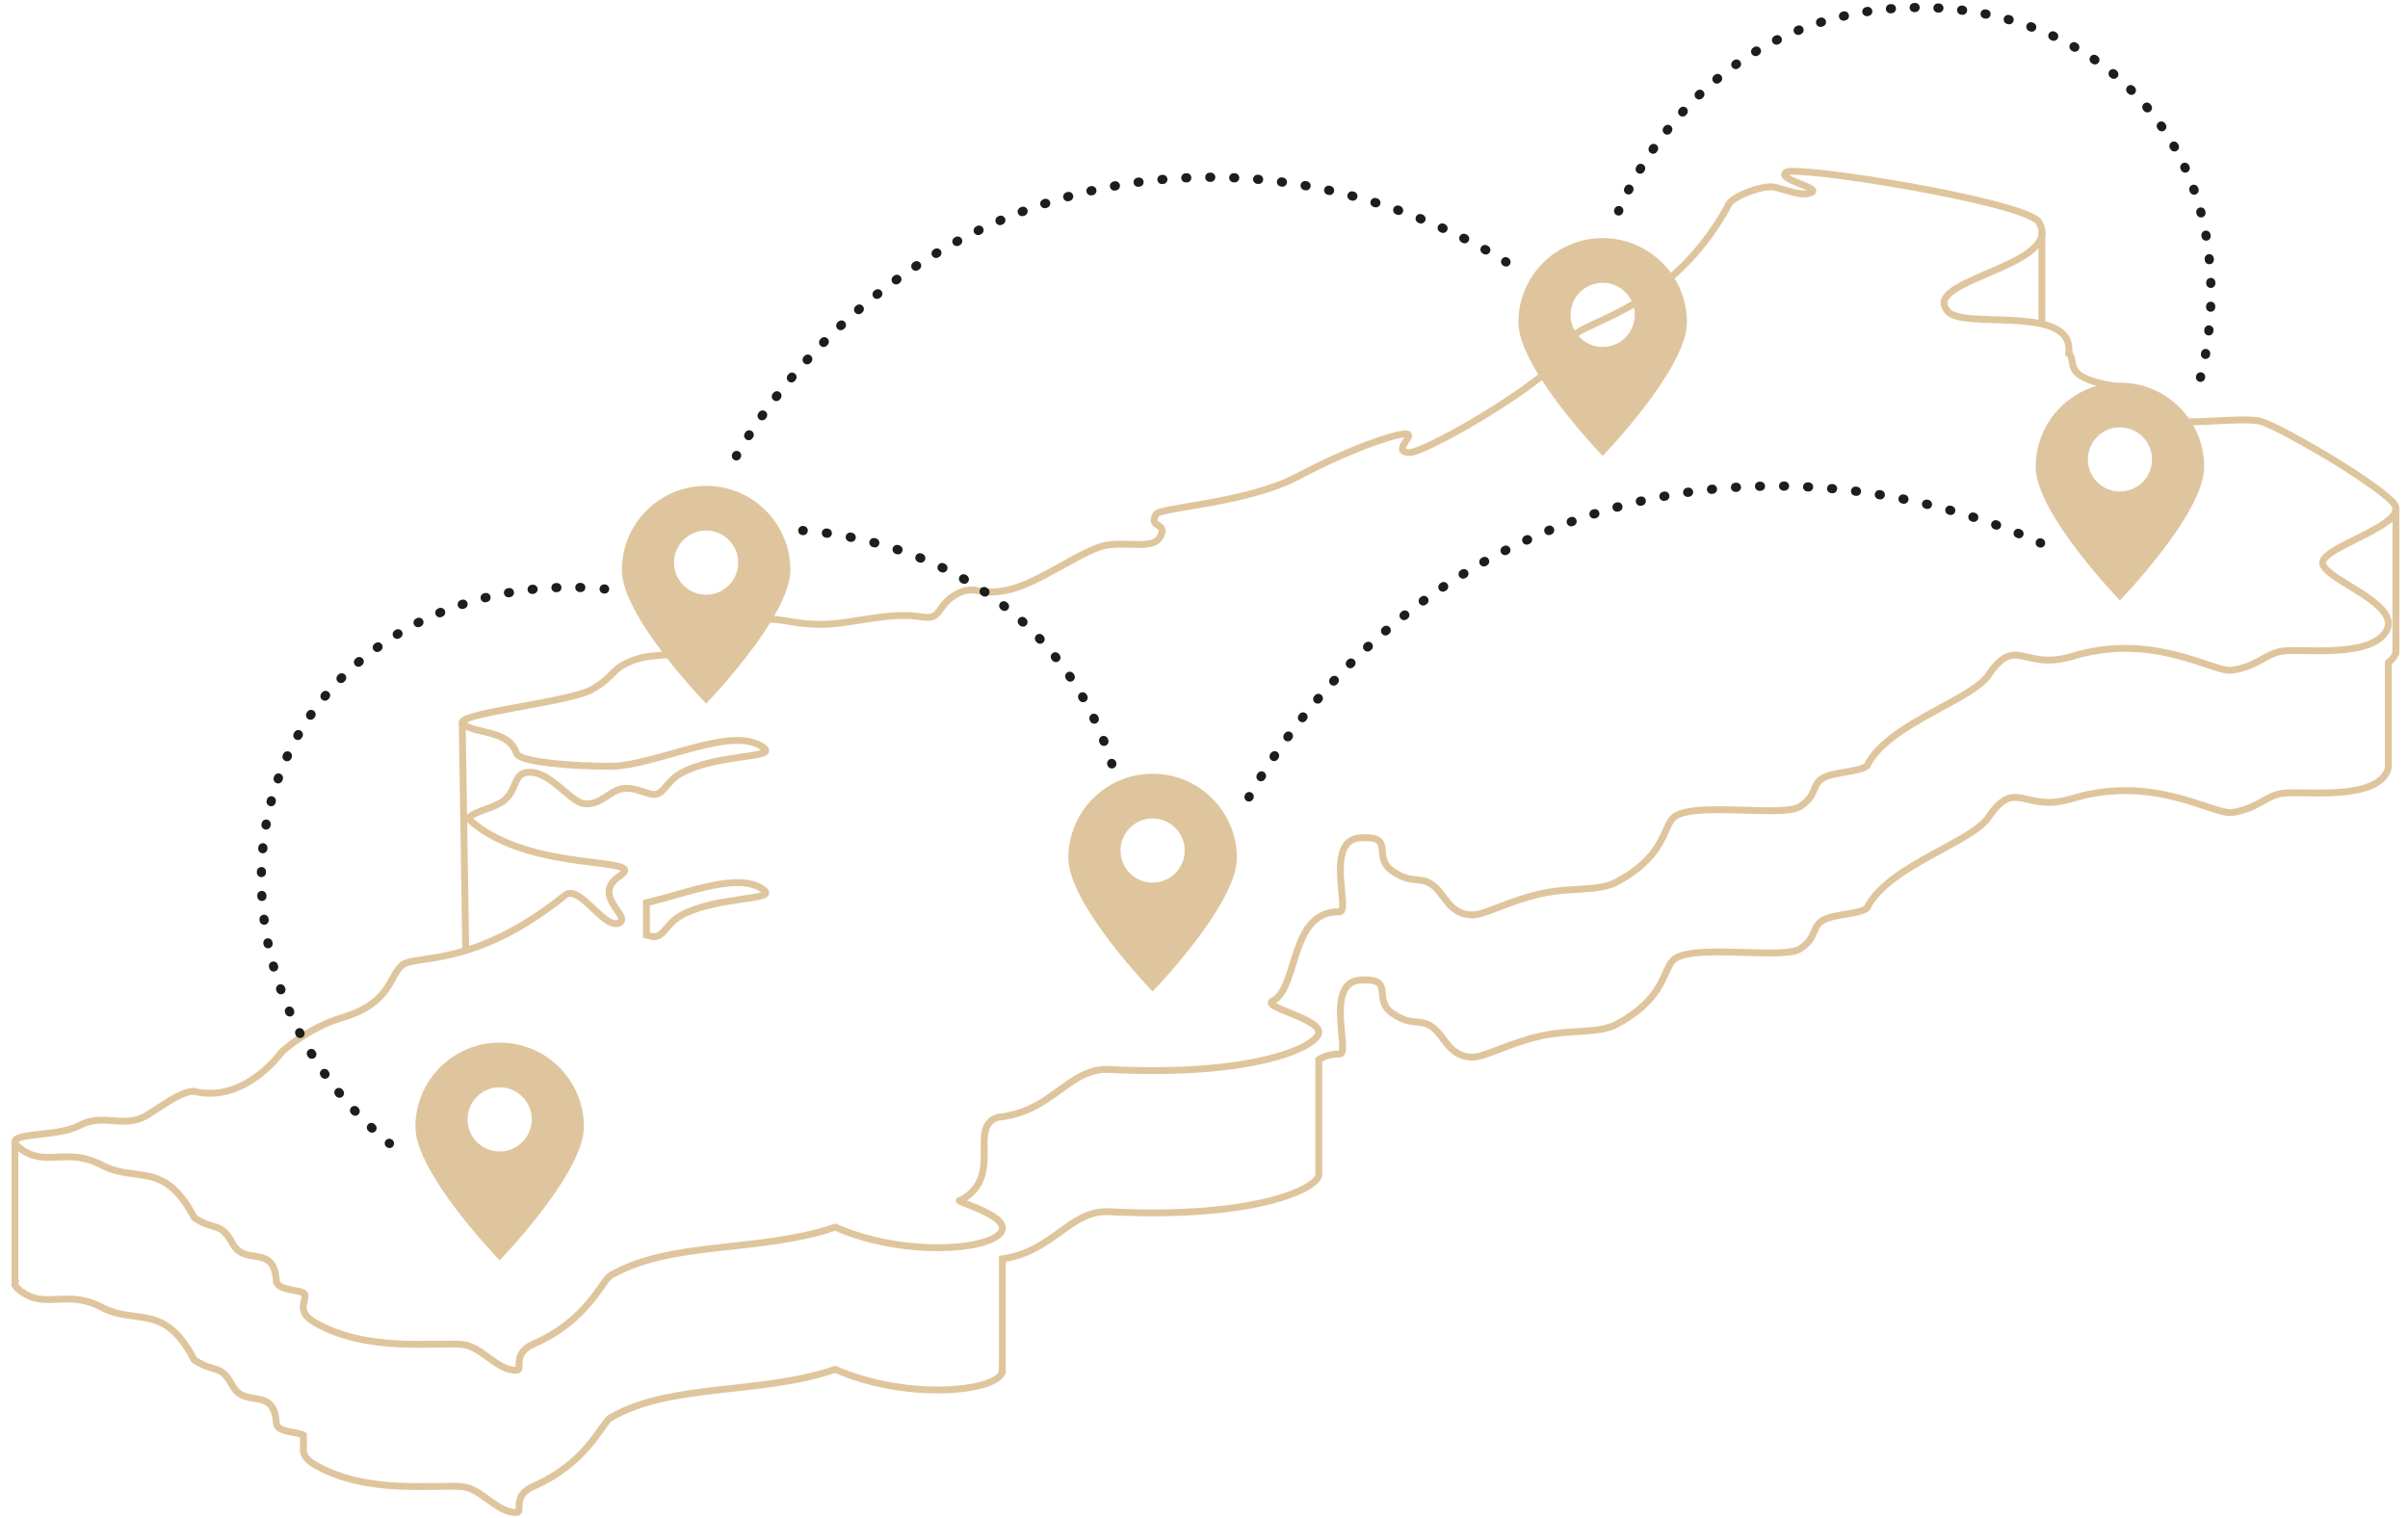 <?xml version="1.0" encoding="UTF-8" standalone="no"?>
<svg xmlns="http://www.w3.org/2000/svg" xmlns:xlink="http://www.w3.org/1999/xlink" xmlns:serif="http://www.serif.com/" width="100%" height="100%" viewBox="0 0 3585 2260" version="1.1" xml:space="preserve" style="fill-rule:evenodd;clip-rule:evenodd;stroke-miterlimit:10;">
    <g transform="matrix(1.018,0,0,1.018,-29.975,3.557)">
        <g>
            <path d="M1024.09,1336.12C1005.14,1347.02 999.871,1365.76 987.302,1366.33C983.402,1366.47 979.233,1365.4 974.802,1364.03L974.802,1316.89C1039.55,1300.95 1112.53,1270.86 1147,1298.63C1165.33,1313.41 1074.39,1307.08 1024.09,1336.12ZM51.258,1665.6L51.258,1873.54L51.365,1873.54C50.84,1876.29 53.321,1879.97 60.027,1884.89C96.465,1911.91 127.027,1881.58 178.096,1908.33C229.165,1935.21 269.702,1900.62 313.583,1985.5C345.208,2005.81 351.377,1989.94 369.752,2023.48C388.14,2056.99 430.246,2022.69 433.652,2078.3C435.777,2092 464.821,2090.13 473.158,2095.5L473.158,2113.35C472.29,2120.86 474.333,2129.69 489.777,2138.61C566.021,2182.61 663.546,2167.09 705.596,2170.76C733.383,2173.16 756.433,2209.32 785.008,2208.46C795.221,2208.16 776.727,2184.6 810.146,2169.94C889.283,2135.13 909.527,2077.34 922.452,2069.88C1011.25,2018.56 1139.02,2037.01 1251.03,1999.14C1350.75,2042.8 1472.25,2033 1492.56,2007.86C1494.6,2005.39 1495.2,2002.87 1495.2,2000.48L1495.4,2000.48L1495.4,1837.54C1571.13,1826.81 1594.05,1764.88 1653.27,1768.68C1865.19,1779.28 1956.71,1734.83 1958.15,1714.44L1958.15,1546.25C1966.5,1540.81 1976.65,1537.58 1989.58,1537.99C2003.61,1533.81 1966.5,1433.18 2018.76,1429.79C2071.02,1426.48 2036.09,1456.6 2064.62,1477.52C2093.19,1498.44 2104.79,1485.02 2123.7,1498.21C2142.51,1511.38 2148.05,1541.71 2182.39,1542.62C2200.11,1543 2237.8,1521.23 2283.87,1511.38C2327.38,1501.94 2361.81,1508.23 2390.3,1496.23C2462.91,1458.82 2460.75,1417.89 2476,1400.97C2502.09,1375.21 2636.21,1400.65 2661.85,1384.18C2687.48,1367.67 2678.28,1352.31 2695.7,1342.23C2713.12,1332.21 2760.55,1333.31 2761.5,1321.03C2796.83,1259.26 2918.37,1227.13 2939.63,1188.63C2978.82,1134.1 2989.96,1185.82 3059.88,1164.39C3178.91,1128.08 3266.62,1188.71 3293.88,1184.7C3329.72,1179.41 3339.74,1162.95 3364.06,1157.25C3388.37,1151.64 3492.56,1168.6 3518.45,1128.76C3521.38,1124.26 3522.53,1119.8 3522.33,1115.39L3522.33,965.583C3529.18,959.92 3533.48,954.226 3533.31,948.564L3533.35,948.564L3533.35,738.983M3015.63,470.295L3015.63,334.87M705.453,1053.01L710.522,1386.66" style="fill:none;stroke:rgb(223,197,157);stroke-width:10.06px;"></path>
            <path d="M2678.77,277.824C2692.36,270.599 2626.96,259.124 2641.5,248.474C2656.03,237.862 2980.8,289.549 3010.28,320.012C3051.88,384.293 2842.33,404.687 2876.23,449.393C2892.7,481.843 3064.52,437.918 3054.81,513.374C3069.31,526.262 3037.88,550.656 3137.91,563.449C3171.36,564.324 3166.65,595.074 3192.03,608.081C3217.38,621.081 3308.54,604.943 3336.2,612.912C3363.73,620.874 3498.88,699.024 3529.1,731.306C3559.36,763.631 3418.18,796.906 3426.46,821.881C3434.81,846.806 3544.38,880.999 3518.45,920.756C3492.56,960.637 3388.38,943.612 3364.06,949.281C3339.74,954.924 3329.71,971.324 3293.88,976.643C3266.63,980.687 3178.91,920.012 3059.89,956.412C2989.96,977.768 2978.81,926.068 2939.63,980.574C2918.38,1019.12 2796.84,1051.28 2761.5,1113.04C2760.55,1125.31 2713.11,1124.23 2695.7,1134.26C2678.28,1144.29 2687.49,1159.69 2661.85,1176.16C2636.21,1192.64 2502.09,1167.25 2475.99,1192.91C2460.76,1209.97 2462.91,1250.76 2390.3,1288.2C2361.81,1300.25 2327.38,1293.95 2283.88,1303.27C2237.8,1313.22 2200.11,1335.02 2182.39,1334.57C2148.05,1333.79 2142.52,1303.27 2123.7,1290.18C2104.8,1277.02 2093.19,1290.43 2064.62,1269.5C2036.1,1248.54 2071.02,1218.43 2018.76,1221.82C1966.5,1225.16 2003.61,1325.82 1989.58,1329.98C1914.56,1327.46 1929.09,1442.17 1890.37,1460.61C1874.43,1469.26 1959.55,1486.07 1958.16,1506.46C1956.71,1526.84 1865.19,1571.28 1653.27,1560.66C1592.26,1556.79 1570,1622.71 1488.68,1630.51C1443.69,1645.29 1498.85,1717.94 1434,1752.03C1418.5,1751.99 1512.93,1774.66 1492.56,1799.8C1472.25,1824.99 1350.75,1834.74 1251.04,1791.19C1139.02,1829.04 1011.25,1810.57 922.452,1861.86C909.527,1869.32 889.289,1927.13 810.145,1961.91C776.727,1976.58 795.22,2000.14 785.008,2000.48C756.439,2001.31 733.383,1965.15 705.602,1962.76C663.552,1959.04 566.027,1974.6 489.777,1930.59C461.483,1914.24 478.158,1898.23 475.27,1889.8C472.352,1881.42 436.045,1885.59 433.652,1870.27C430.245,1814.63 388.139,1849.01 369.752,1815.5C351.383,1781.94 345.208,1797.82 313.589,1777.47C269.702,1692.6 229.164,1727.2 178.095,1700.32C127.033,1673.57 96.464,1703.92 60.033,1676.87C23.577,1649.83 110.327,1661.8 145.67,1642.52C181.008,1623.26 211.495,1648.71 245.839,1626.58C280.252,1604.49 295.22,1593.61 312.639,1592.49C388.139,1610.95 441.377,1534.97 441.377,1534.97C441.377,1534.97 479.108,1499.72 530.395,1484.67C601.589,1463.11 598.183,1424.31 617.52,1408.09C636.883,1391.91 722.089,1413.62 855.658,1305.82C876.795,1288.74 912.277,1355.24 934.052,1346.61C955.833,1337.95 891.97,1306.65 936.033,1277.34C980.02,1247.99 807.258,1274.49 718.214,1197.38C705.37,1186.36 749.17,1180.79 766.114,1167.54C785.52,1152.29 780.464,1129.69 798.545,1126.41C832.439,1120.31 862.658,1170.01 884.208,1171.95C908.42,1174.17 920.883,1152.63 940.208,1149.89C959.602,1147.02 974.695,1158.82 987.308,1158.28C999.877,1157.76 1005.14,1139.05 1024.09,1128.11C1074.39,1099.05 1165.33,1105.41 1147.01,1090.67C1105.37,1057.15 1007.63,1108.01 935.995,1116.38C912.583,1119.11 790.327,1114.44 785.008,1098.46C773.114,1062.87 724.877,1070.61 706.758,1055.32C688.689,1040.1 860.983,1024.45 895.352,1004.64C929.695,984.774 922.452,974.962 954.877,962.406C987.308,949.862 1013.89,960.124 1059.89,942.006C1105.87,923.843 1106.84,911.543 1137.33,904.606C1167.81,897.593 1180.88,908.524 1226.39,909.606C1271.89,910.718 1328.03,890.081 1377.98,898.743C1407.19,903.824 1398.7,881.937 1427.75,865.806C1456.75,849.787 1459.68,869.887 1506.12,858.743C1552.56,847.556 1615.02,798.681 1648.89,793.643C1682.74,788.606 1716.63,800.906 1726.81,780.474C1736.99,760.124 1708.44,769.331 1720.05,748.606C1725.69,738.574 1852.85,732.499 1926.2,693.906C2011.78,648.781 2078.65,628.224 2087.86,631.281C2097.03,634.374 2065.08,657.287 2090.26,658.399C2115.44,659.518 2329.86,534.637 2328.88,494.393C2324.99,467.556 2465.84,461.693 2556.33,298.218C2558.72,284.549 2607.6,266.924 2623.62,270.062C2639.56,273.074 2665.23,285.131 2678.77,277.824Z" style="fill:none;stroke:rgb(223,197,157);stroke-width:10.06px;"></path>
            <path d="M1062.1,866.272C1036.18,866.272 1015.17,845.26 1015.17,819.341C1015.17,793.429 1036.18,772.416 1062.1,772.416C1088.02,772.416 1109.03,793.429 1109.03,819.341C1109.03,845.26 1088.02,866.272 1062.1,866.272M1062.1,707.047C994.043,707.047 938.868,762.222 938.868,830.285C938.868,898.341 1062.1,1025.5 1062.1,1025.5C1062.1,1025.5 1185.33,898.341 1185.33,830.285C1185.33,762.222 1130.16,707.047 1062.1,707.047" style="fill:rgb(223,197,157);"></path>
            <path d="M2373.29,503.96C2347.37,503.96 2326.36,482.947 2326.36,457.029C2326.36,431.116 2347.37,410.104 2373.29,410.104C2399.21,410.104 2420.22,431.116 2420.22,457.029C2420.22,482.947 2399.21,503.96 2373.29,503.96M2373.29,344.735C2305.23,344.735 2250.06,399.91 2250.06,467.972C2250.06,536.029 2373.29,663.185 2373.29,663.185C2373.29,663.185 2496.52,536.029 2496.52,467.972C2496.52,399.91 2441.35,344.735 2373.29,344.735" style="fill:rgb(223,197,157);"></path>
            <path d="M3129.77,715.326C3103.85,715.326 3082.84,694.314 3082.84,668.395C3082.84,642.482 3103.85,621.47 3129.77,621.47C3155.69,621.47 3176.7,642.482 3176.7,668.395C3176.7,694.314 3155.69,715.326 3129.77,715.326M3129.77,556.101C3061.71,556.101 3006.54,611.276 3006.54,679.332C3006.54,747.395 3129.77,874.551 3129.77,874.551C3129.77,874.551 3253,747.395 3253,679.332C3253,611.276 3197.83,556.101 3129.77,556.101" style="fill:rgb(223,197,157);"></path>
            <path d="M1715.1,1287.32C1689.18,1287.32 1668.17,1266.31 1668.17,1240.39C1668.17,1214.48 1689.18,1193.46 1715.1,1193.46C1741.02,1193.46 1762.03,1214.48 1762.03,1240.39C1762.03,1266.31 1741.02,1287.32 1715.1,1287.32M1715.1,1128.1C1647.04,1128.1 1591.87,1183.27 1591.87,1251.33C1591.87,1319.39 1715.1,1446.55 1715.1,1446.55C1715.1,1446.55 1838.33,1319.39 1838.33,1251.33C1838.33,1183.27 1783.16,1128.1 1715.1,1128.1" style="fill:rgb(223,197,157);"></path>
            <path d="M760.172,1680.5C734.254,1680.5 713.241,1659.49 713.241,1633.57C713.241,1607.66 734.254,1586.64 760.172,1586.64C786.091,1586.64 807.104,1607.66 807.104,1633.57C807.104,1659.49 786.091,1680.5 760.172,1680.5M760.172,1521.28C692.116,1521.28 636.941,1576.45 636.941,1644.51C636.941,1712.57 760.172,1839.73 760.172,1839.73C760.172,1839.73 883.404,1712.57 883.404,1644.51C883.404,1576.45 828.229,1521.28 760.172,1521.28" style="fill:rgb(223,197,157);"></path>
            <path d="M599.04,1668.79C598.946,1668.71 598.846,1668.63 598.753,1668.55" style="fill:none;stroke:rgb(29,29,27);stroke-width:13.42px;stroke-linecap:round;stroke-linejoin:round;stroke-miterlimit:4;"></path>
            <path d="M573.522,1646.32C398.704,1482.21 363.997,1227.68 476.779,1052.64C562.466,919.645 724.879,845.608 895.966,856.483" style="fill:none;stroke:rgb(29,29,27);stroke-width:13.42px;stroke-linecap:round;stroke-linejoin:round;stroke-miterlimit:4;stroke-dasharray:1.34,33.6;"></path>
            <path d="M912.98,857.838C913.205,857.856 913.424,857.881 913.649,857.9" style="fill:none;stroke:rgb(29,29,27);stroke-width:13.42px;stroke-linecap:round;stroke-linejoin:round;stroke-miterlimit:4;"></path>
            <path d="M1203.48,772.415C1203.69,772.434 1203.9,772.446 1204.12,772.465" style="fill:none;stroke:rgb(29,29,27);stroke-width:13.42px;stroke-linecap:round;stroke-linejoin:round;stroke-miterlimit:4;"></path>
            <path d="M1238,776.083C1311.56,786.227 1459.63,821.233 1566.83,949.658C1609.84,1001.18 1634.91,1054.11 1649.88,1096.79" style="fill:none;stroke:rgb(29,29,27);stroke-width:13.42px;stroke-linecap:round;stroke-linejoin:round;stroke-miterlimit:4;stroke-dasharray:1.36,34.09;"></path>
            <path d="M1655.25,1112.98C1655.32,1113.19 1655.38,1113.4 1655.45,1113.61" style="fill:none;stroke:rgb(29,29,27);stroke-width:13.42px;stroke-linecap:round;stroke-linejoin:round;stroke-miterlimit:4;"></path>
            <path d="M2231.91,379.592C2231.73,379.48 2231.55,379.367 2231.36,379.249" style="fill:none;stroke:rgb(29,29,27);stroke-width:13.42px;stroke-linecap:round;stroke-linejoin:round;stroke-miterlimit:4;"></path>
            <path d="M2202.39,362.054C2118.16,314.698 1904.52,216.104 1637.72,272.761C1321.86,339.842 1159.03,576.204 1115.31,648.079" style="fill:none;stroke:rgb(29,29,27);stroke-width:13.42px;stroke-linecap:round;stroke-linejoin:round;stroke-miterlimit:4;stroke-dasharray:1.35,33.7;"></path>
            <path d="M1106.73,662.627C1106.62,662.814 1106.52,663.002 1106.41,663.183" style="fill:none;stroke:rgb(29,29,27);stroke-width:13.42px;stroke-linecap:round;stroke-linejoin:round;stroke-miterlimit:4;"></path>
            <path d="M1856.05,1162.05C1856.16,1161.86 1856.26,1161.67 1856.37,1161.49" style="fill:none;stroke:rgb(29,29,27);stroke-width:13.42px;stroke-linecap:round;stroke-linejoin:round;stroke-miterlimit:4;"></path>
            <path d="M1873.59,1132.39C1927.66,1044.97 2059.65,866.078 2302.39,769.047C2624.7,640.215 2913.53,747.128 2997.69,783.503" style="fill:none;stroke:rgb(29,29,27);stroke-width:13.42px;stroke-linecap:round;stroke-linejoin:round;stroke-miterlimit:4;stroke-dasharray:1.36,33.83;"></path>
            <path d="M3013.16,790.39C3013.36,790.484 3013.55,790.571 3013.75,790.659" style="fill:none;stroke:rgb(29,29,27);stroke-width:13.42px;stroke-linecap:round;stroke-linejoin:round;stroke-miterlimit:4;"></path>
            <path d="M2396.65,305.033C2396.73,304.839 2396.81,304.646 2396.9,304.439" style="fill:none;stroke:rgb(29,29,27);stroke-width:13.42px;stroke-linecap:round;stroke-linejoin:round;stroke-miterlimit:4;"></path>
            <path d="M2411.14,274.214C2443.54,211.446 2527.96,80.489 2692.32,29.052C2850.47,-20.436 3060.23,10.846 3179.75,166.414C3288.13,307.502 3263.95,474.852 3251.68,531.358" style="fill:none;stroke:rgb(29,29,27);stroke-width:13.42px;stroke-linecap:round;stroke-linejoin:round;stroke-miterlimit:4;stroke-dasharray:1.34,33.44;"></path>
            <path d="M3247.77,547.662C3247.71,547.881 3247.66,548.087 3247.61,548.281" style="fill:none;stroke:rgb(29,29,27);stroke-width:13.42px;stroke-linecap:round;stroke-linejoin:round;stroke-miterlimit:4;"></path>
        </g>
    </g>
</svg>
